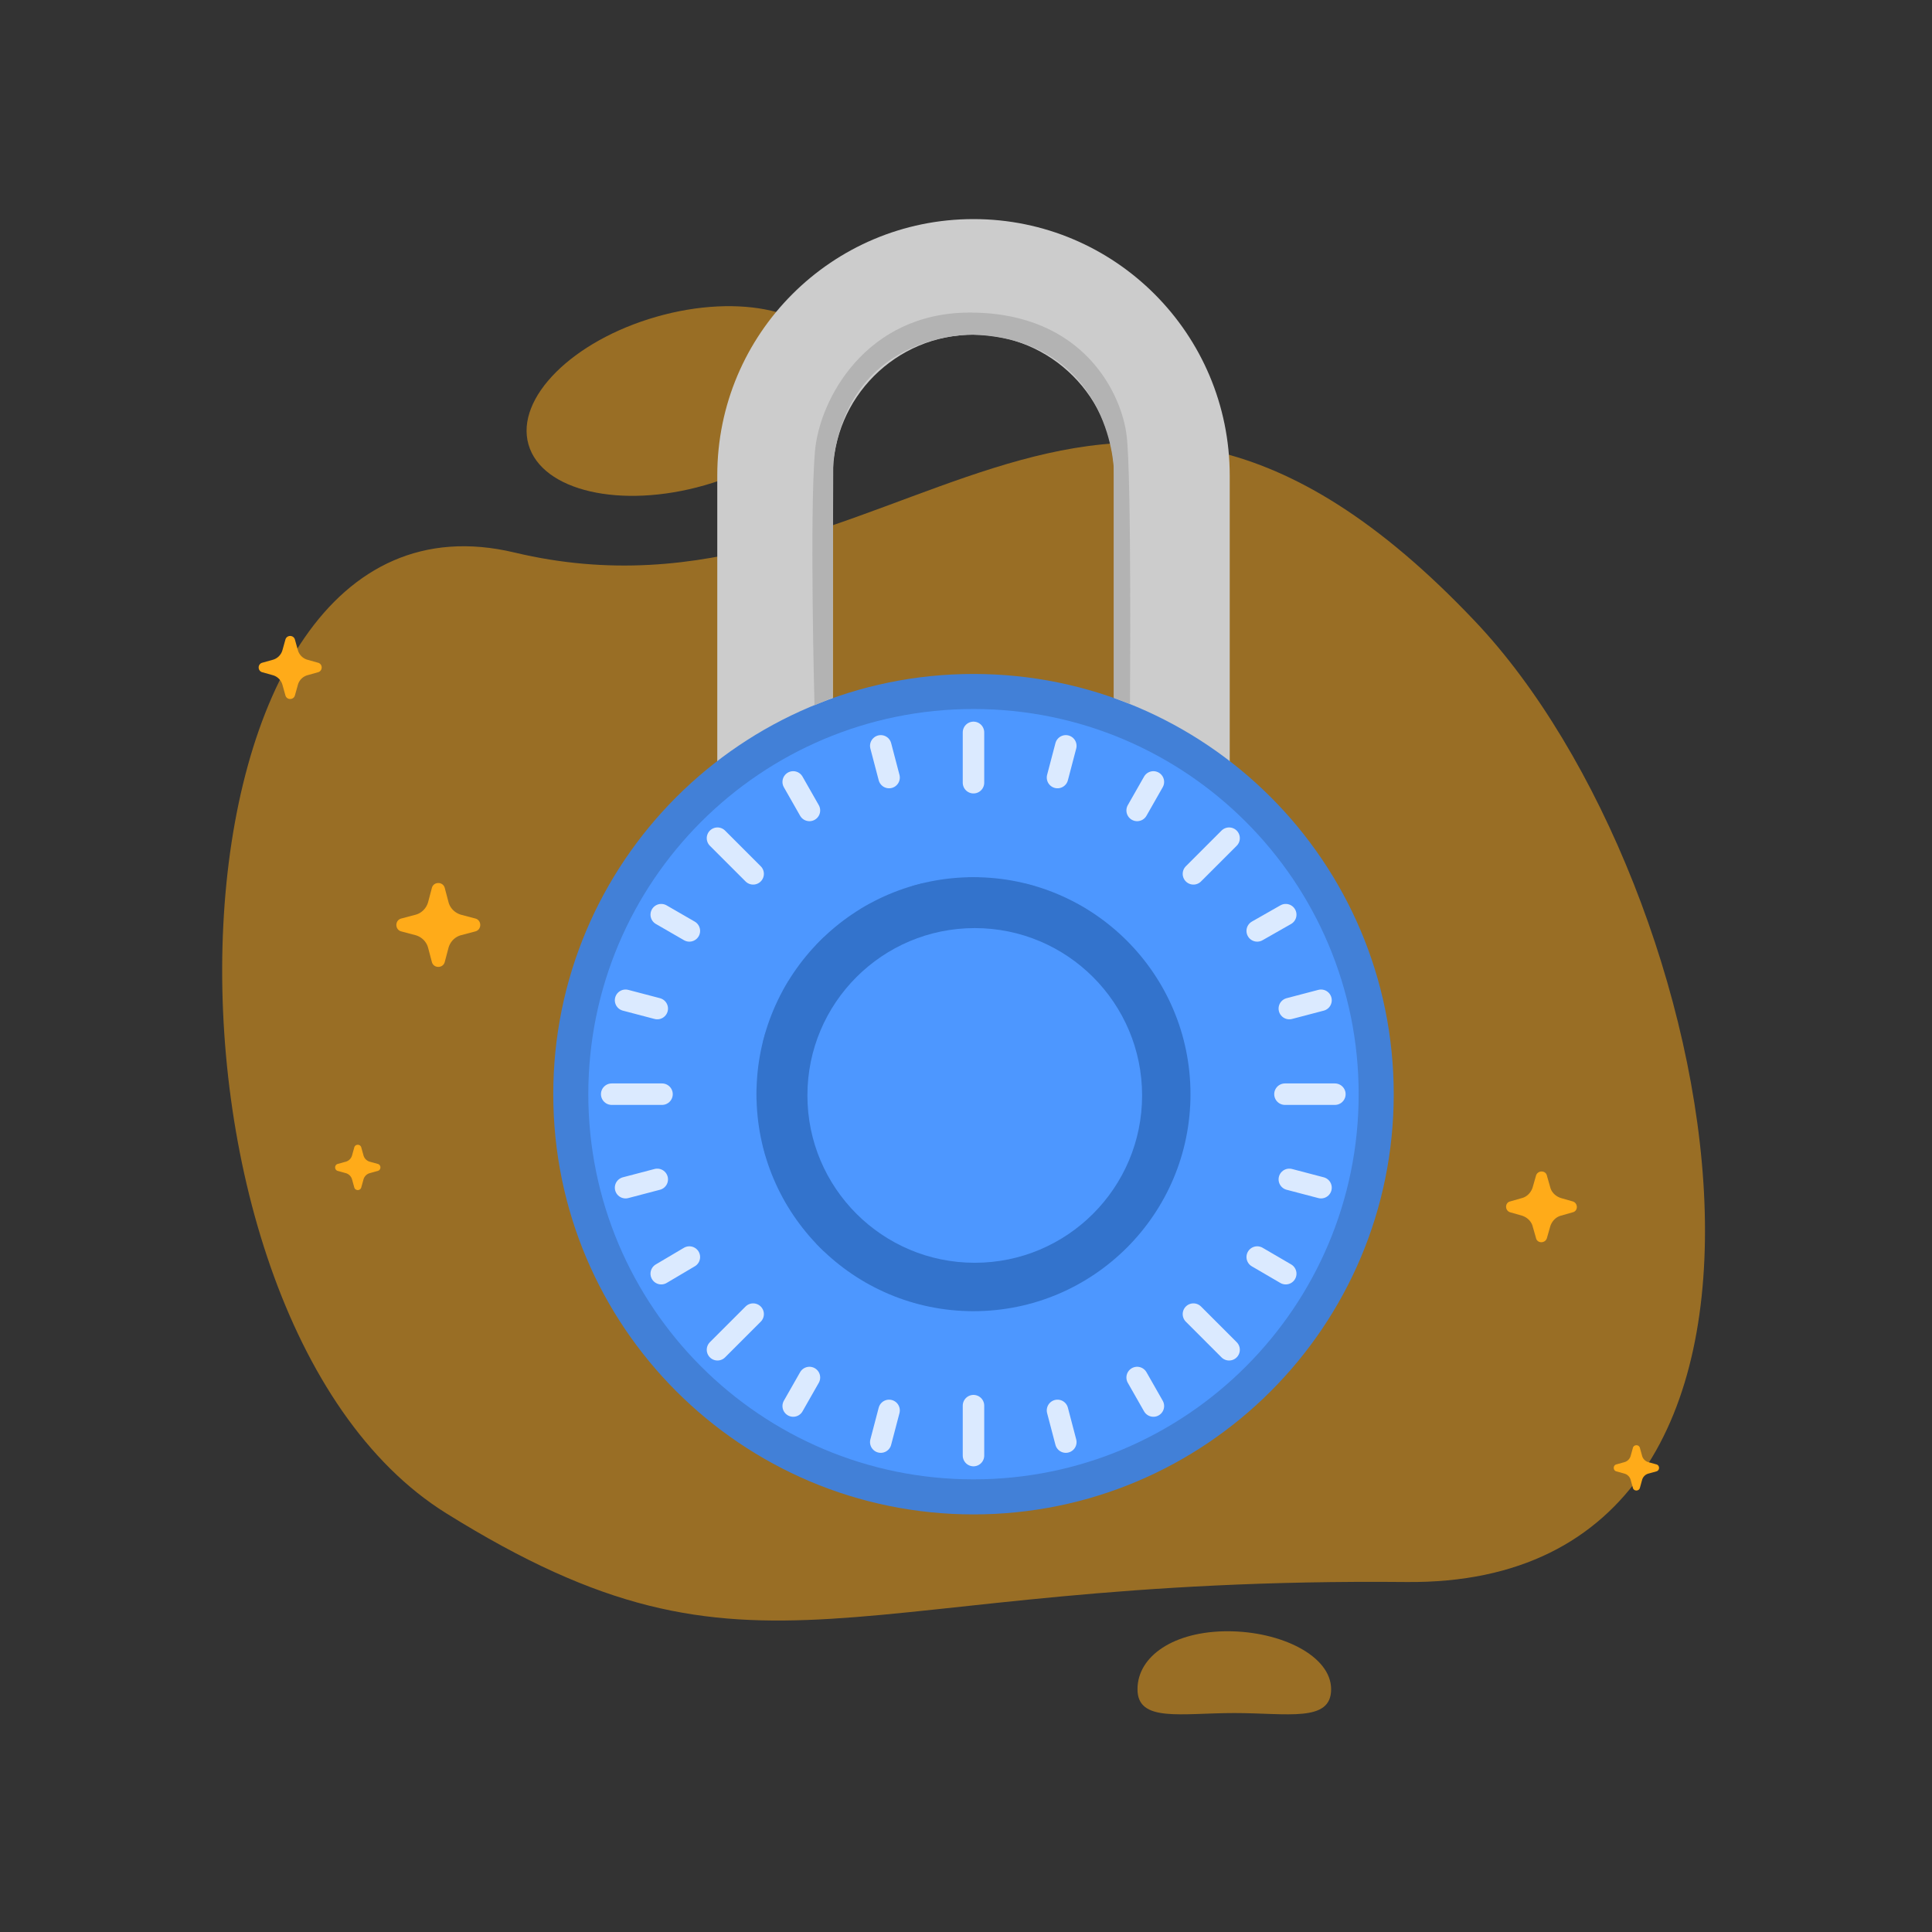 <svg width="360" height="360" fill="none" xmlns="http://www.w3.org/2000/svg"><rect width="100%" height="100%" fill="#333333" stroke="none"/><path opacity=".5" d="M211.956 314.769c0 6.221 8.087 4.432 18.04 4.432s18.04 1.789 18.04-4.432-9.331-10.808-19.284-10.808-16.796 4.587-16.796 10.808ZM131.302 90.422c15.648-4.477 26.322-15.136 23.841-23.806-2.481-8.67-17.178-12.07-32.826-7.592-15.647 4.478-26.321 15.136-23.84 23.807 2.481 8.67 17.177 12.069 32.825 7.591Z" fill="#FFAB19"/><path opacity=".5" d="M262.112 294.785c84.368.778 59.33-129.857 12.753-179.001-71.928-75.97-107.93 4.121-179.002-12.83-68.194-16.252-72.238 141.91-12.752 179.001 58.397 36.391 73.404 11.819 179.001 12.83Z" fill="#FFAB19"/><path d="M50.842 122.938a2.59 2.59 0 0 0 1.788-1.789l.544-1.944c.234-.933 1.556-.933 1.789 0l.544 1.944a2.59 2.59 0 0 0 1.788 1.789l1.944.544c.934.233.934 1.555 0 1.788l-1.944.545a2.588 2.588 0 0 0-1.788 1.788l-.544 1.944c-.233.933-1.555.933-1.789 0l-.544-1.944a2.588 2.588 0 0 0-1.788-1.788l-1.944-.545c-.934-.233-.934-1.555 0-1.788l1.944-.544ZM77.435 170.448c1.166-.311 2.022-1.244 2.333-2.332l.7-2.644c.31-1.244 2.1-1.244 2.41 0l.7 2.644c.311 1.166 1.244 2.021 2.333 2.332l2.644.7c1.244.311 1.244 2.1 0 2.411l-2.644.7c-1.167.311-2.022 1.244-2.333 2.332l-.7 2.644c-.31 1.244-2.1 1.244-2.41 0l-.7-2.644c-.311-1.166-1.244-2.021-2.333-2.332l-2.644-.7c-1.244-.311-1.244-2.1 0-2.411l2.644-.7ZM283.575 223.247c.933-.234 1.71-1.011 2.021-2.022l.622-2.177c.311-1.011 1.789-1.011 2.022 0l.622 2.177c.233.933 1.011 1.711 2.022 2.022l2.177.622c1.011.311 1.011 1.788 0 2.021l-2.177.623c-.933.233-1.711 1.01-2.022 2.021l-.622 2.177c-.311 1.011-1.788 1.011-2.022 0l-.622-2.177c-.233-.933-1.011-1.71-2.021-2.021l-2.178-.623c-1.011-.311-1.011-1.788 0-2.021l2.178-.622ZM64.372 216.482a1.688 1.688 0 0 0 1.244-1.245l.389-1.399c.156-.7 1.166-.7 1.322 0l.389 1.399a1.688 1.688 0 0 0 1.244 1.245l1.4.388c.7.156.7 1.167 0 1.322l-1.4.389a1.688 1.688 0 0 0-1.244 1.244l-.39 1.4c-.155.7-1.165.7-1.321 0l-.389-1.4a1.688 1.688 0 0 0-1.244-1.244l-1.4-.389c-.7-.155-.7-1.166 0-1.322l1.4-.388ZM302.624 272.468a1.688 1.688 0 0 0 1.244-1.244l.389-1.4c.155-.699 1.166-.699 1.322 0l.388 1.4a1.687 1.687 0 0 0 1.245 1.244l1.399.389c.7.155.7 1.166 0 1.322l-1.399.389a1.687 1.687 0 0 0-1.245 1.244l-.388 1.399c-.156.7-1.167.7-1.322 0l-.389-1.399a1.688 1.688 0 0 0-1.244-1.244l-1.4-.389c-.7-.156-.7-1.167 0-1.322l1.4-.389Z" fill="#FFAB19"/><path d="M229.142 210.261V88.646c0-26.438-21.384-47.822-47.744-47.822s-47.744 21.384-47.744 47.745v121.614l95.488.078Zm-73.949 0V88.569c0-14.464 11.742-26.205 26.205-26.205 14.463 0 26.205 11.741 26.205 26.205V210.26" fill="#CCC"/><path d="M181.396 282.188c43.246 0 78.304-35.057 78.304-78.303 0-43.246-35.058-78.303-78.304-78.303-43.245 0-78.303 35.057-78.303 78.303 0 43.246 35.058 78.303 78.303 78.303Z" fill="#4280D7"/><path d="M181.396 275.656c39.638 0 71.771-32.133 71.771-71.771s-32.133-71.772-71.771-71.772c-39.639 0-71.772 32.134-71.772 71.772 0 39.638 32.133 71.771 71.772 71.771Z" fill="#4D97FF"/><path d="M181.397 235.299c17.35 0 31.415-14.065 31.415-31.414 0-17.35-14.065-31.415-31.415-31.415s-31.415 14.065-31.415 31.415c0 17.349 14.065 31.414 31.415 31.414ZM181.395 172.47v-9.02M181.395 235.299v8.942M165.69 176.669l-4.51-7.776M197.104 231.023l4.432 7.776M197.104 176.668l4.432-7.776M165.69 231.022l-4.51 7.775M212.731 203.885h9.02M149.979 203.885h-9.02M208.532 219.592l7.776 4.432M154.18 188.177l-7.776-4.51M154.18 219.592l-7.776 4.432M208.532 188.177l7.776-4.51M203.558 226.046l6.376 6.376M159.156 181.646l-6.376-6.299M159.156 226.046l-6.377 6.376M203.558 181.645l6.376-6.298M150.992 195.72l-8.632-2.333M211.721 211.972l8.631 2.333M211.721 195.72l8.631-2.333M150.992 211.972l-8.631 2.332M173.229 173.558l-2.333-8.709M189.478 234.211l2.333 8.631M189.478 173.559l2.333-8.709M173.229 234.21l-2.333 8.632" stroke="#4280D7" stroke-width="2" stroke-miterlimit="10"/><path d="M181.394 244.32c22.332 0 40.435-18.104 40.435-40.435 0-22.332-18.103-40.435-40.435-40.435-22.331 0-40.434 18.103-40.434 40.435 0 22.331 18.103 40.435 40.434 40.435Z" fill="#3373CC"/><path d="M181.63 235.299c17.221 0 31.182-13.96 31.182-31.181s-13.961-31.181-31.182-31.181c-17.221 0-31.181 13.96-31.181 31.181s13.96 31.181 31.181 31.181Z" fill="#4D97FF"/><path d="M151.768 131.414s-.933-35.225.078-47.2c.778-9.72 9.487-25.971 28.849-25.971 21.539 0 28.382 15.551 29.237 22.938.933 7.465.622 50 .622 50l-3.032-1.167V87.091s-.934-23.794-26.205-24.727c0 0-22.861-.778-26.05 23.56l-.155 44.09-3.344 1.4Z" fill="#B3B3B3"/><path d="M181.395 136.468v9.378M181.395 261.921v9.304M113.98 203.883h9.378M239.433 203.883h9.304M133.693 156.183l6.646 6.646M222.378 244.864l6.646 6.646M229.024 156.183l-6.646 6.646M140.339 244.864l-6.646 6.646M123.211 170.434l5.243 3.028M234.263 234.231l5.316 3.101M239.579 170.434l-5.316 3.028M128.454 234.231l-5.243 3.101M214.918 261.995l-3.028-5.317M150.828 151.015l-3.028-5.317M147.8 261.995l3.028-5.317M211.89 151.015l3.028-5.317M198.6 268.714l-1.55-5.907M165.668 144.886l-1.551-5.907M164.117 268.714l1.551-5.907M197.05 144.886l1.55-5.907M246.153 221.309l-5.907-1.55M122.472 187.934l-5.907-1.551M116.565 221.309l5.907-1.55M240.246 187.934l5.907-1.551" stroke="#fff" stroke-opacity=".8" stroke-width="4" stroke-miterlimit="10" stroke-linecap="round"/></svg>